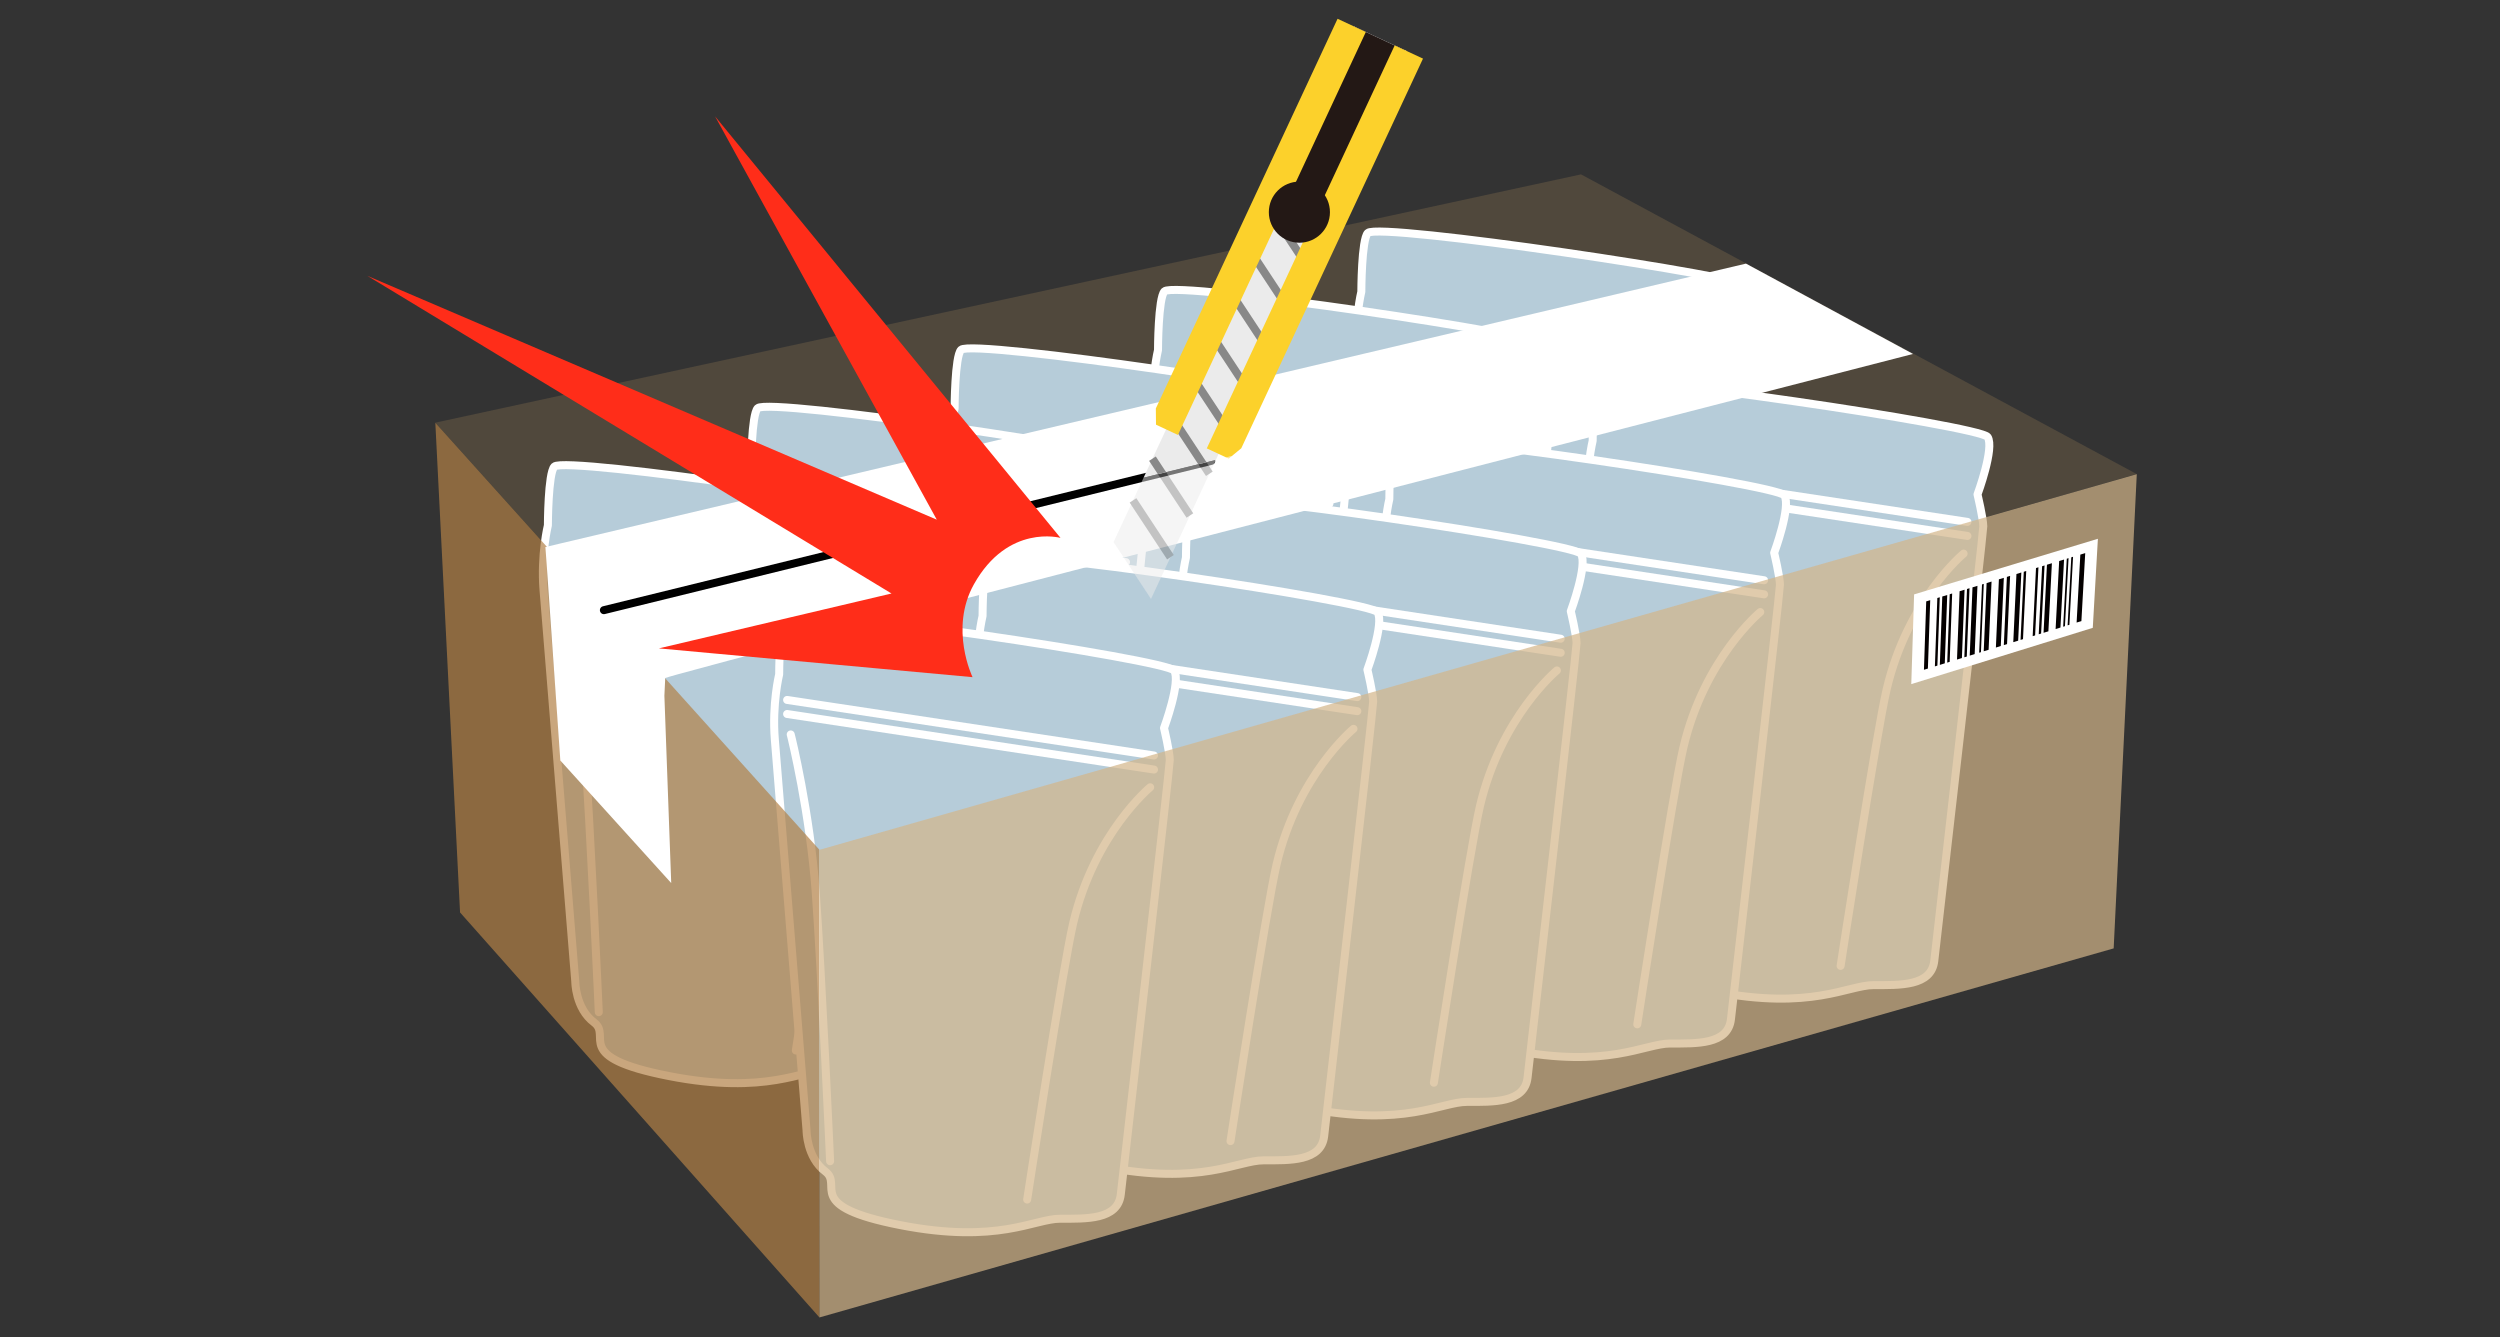 <?xml version="1.0" encoding="UTF-8"?>
<svg id="_レイヤー_2" data-name="レイヤー 2" xmlns="http://www.w3.org/2000/svg" xmlns:xlink="http://www.w3.org/1999/xlink" viewBox="0 0 450 240.66">
  <rect x="0" y="0" width="450" height="240.66" fill="#333333" stroke="none"/>
  <defs>
    <style>
      .cls-1 {
        fill: #fff;
      }

      .cls-2 {
        fill: #040000;
      }

      .cls-3 {
        fill: #c79f62;
        opacity: .2;
      }

      .cls-4 {
        fill: #d4b689;
      }

      .cls-4, .cls-5 {
        opacity: .7;
      }

      .cls-6 {
        fill: #ff2d19;
      }

      .cls-5 {
        fill: #b28146;
      }

      .cls-7, .cls-8, .cls-9, .cls-10, .cls-11, .cls-12 {
        fill: none;
      }

      .cls-7, .cls-13, .cls-14, .cls-12 {
        stroke-width: 1.44px;
      }

      .cls-7, .cls-14 {
        stroke: #fff;
      }

      .cls-7, .cls-14, .cls-12 {
        stroke-linecap: round;
        stroke-linejoin: round;
      }

      .cls-15 {
        fill: #fcd12b;
      }

      .cls-8 {
        opacity: .5;
      }

      .cls-16, .cls-13 {
        fill: #ebebeb;
      }

      .cls-13 {
        stroke: #888;
        stroke-miterlimit: 10;
      }

      .cls-10 {
        clip-path: url(#clippath);
      }

      .cls-14 {
        fill: #b6ccd9;
      }

      .cls-11 {
        clip-path: url(#clippath-1);
      }

      .cls-17 {
        fill: #231815;
      }

      .cls-12 {
        stroke: #000;
      }
    </style>
    <clipPath id="clippath">
      <polygon class="cls-9" points="182.13 91.81 227.53 80.66 261.52 9.98 237.28 0 182.13 91.81"/>
    </clipPath>
    <clipPath id="clippath-1">
      <polygon class="cls-9" points="182.13 91.81 227.53 80.66 206.7 121.06 182.45 111.07 182.13 91.81"/>
    </clipPath>
  </defs>
  <g id="layout">
    <g>
      <rect class="cls-9" x="0" y=".66" width="450" height="240" transform="translate(450 241.31) rotate(180)"/>
      <g>
        <path class="cls-3" d="m147.44,152.9h0s.04.05.04.05c.74-.21,95.67-27.28,237.12-67.62q-39.88-21.51-100.05-53.96l-.07.04-206.13,44.67c43.57,48.44,68.2,75.82,69.09,76.81h0Z"/>
        <g>
          <g>
            <g>
              <path class="cls-14" d="m246.21,41.93c-1.15,1.16-1.17,10.58-1.17,10.58,0,0-1.3,5.29-.78,11.73.52,6.44,5.71,70.38,5.71,70.38,0,0,0,4.83,3.37,7.36,3.37,2.53-4.15,6.21,13.49,9.66,17.64,3.45,24.13-1.15,28.8-1.15s10.38.23,10.9-4.37c.52-4.6,8.82-76.82,8.82-78.2s-1.04-5.75-1.04-5.75c0,0,3.11-8.39,1.82-10.35-1.3-1.95-67.98-11.84-69.92-9.89Z"/>
              <line class="cls-7" x1="246.47" y1="57.11" x2="312.51" y2="67.11"/>
              <line class="cls-7" x1="246.47" y1="59.64" x2="312.51" y2="69.64"/>
              <path class="cls-7" d="m247.12,63.32c.17.61,3.46,14.11,4.5,28.37,1.04,14.26,2.59,48.45,2.59,48.45"/>
              <path class="cls-7" d="m311.81,72.82s-10.03,8.28-13.84,24.38c-1.85,7.83-8.3,49.83-8.3,49.83"/>
            </g>
            <g>
              <path class="cls-14" d="m209.61,52.44c-1.15,1.16-1.17,10.58-1.17,10.58,0,0-1.3,5.29-.78,11.73s5.71,70.38,5.71,70.38c0,0,0,4.83,3.37,7.36,3.37,2.53-4.15,6.21,13.49,9.66,17.64,3.45,24.13-1.15,28.8-1.15s10.38.23,10.9-4.37c.52-4.6,8.82-76.82,8.82-78.2s-1.04-5.75-1.04-5.75c0,0,3.11-8.39,1.82-10.35s-67.98-11.84-69.92-9.89Z"/>
              <line class="cls-7" x1="209.87" y1="67.62" x2="275.9" y2="77.63"/>
              <line class="cls-7" x1="209.87" y1="70.15" x2="275.9" y2="80.16"/>
              <path class="cls-7" d="m210.51,73.83c.17.61,3.46,14.11,4.5,28.37,1.04,14.26,2.59,48.45,2.59,48.45"/>
              <path class="cls-7" d="m275.21,83.34s-10.03,8.28-13.84,24.38c-1.85,7.83-8.3,49.83-8.3,49.83"/>
            </g>
            <g>
              <path class="cls-14" d="m173,62.96c-1.15,1.16-1.17,10.58-1.17,10.58,0,0-1.3,5.29-.78,11.73s5.71,70.38,5.71,70.38c0,0,0,4.83,3.37,7.36,3.37,2.53-4.15,6.21,13.49,9.66,17.64,3.45,24.13-1.15,28.8-1.15s10.38.23,10.9-4.37c.52-4.6,8.82-76.82,8.82-78.2s-1.04-5.75-1.04-5.75c0,0,3.11-8.39,1.82-10.35-1.3-1.95-67.98-11.84-69.92-9.89Z"/>
              <line class="cls-7" x1="173.26" y1="78.13" x2="239.29" y2="88.14"/>
              <line class="cls-7" x1="173.26" y1="80.66" x2="239.29" y2="90.67"/>
              <path class="cls-7" d="m173.91,84.34c.17.61,3.46,14.11,4.5,28.37,1.04,14.26,2.59,48.45,2.59,48.45"/>
              <path class="cls-7" d="m238.6,93.85s-10.03,8.28-13.84,24.38c-1.85,7.83-8.3,49.83-8.3,49.83"/>
            </g>
            <g>
              <path class="cls-14" d="m136.39,73.47c-1.15,1.16-1.17,10.58-1.17,10.58,0,0-1.3,5.29-.78,11.73s5.71,70.38,5.71,70.38c0,0,0,4.83,3.37,7.36,3.37,2.53-4.15,6.21,13.49,9.66,17.64,3.45,24.13-1.15,28.8-1.15s10.38.23,10.9-4.37c.52-4.6,8.82-76.82,8.82-78.2s-1.04-5.75-1.04-5.75c0,0,3.11-8.39,1.82-10.35-1.3-1.95-67.98-11.84-69.92-9.89Z"/>
              <line class="cls-7" x1="136.65" y1="88.65" x2="202.68" y2="98.65"/>
              <line class="cls-7" x1="136.65" y1="91.18" x2="202.68" y2="101.18"/>
              <path class="cls-7" d="m137.3,94.86c.17.61,3.46,14.11,4.5,28.37,1.04,14.26,2.59,48.45,2.59,48.45"/>
              <path class="cls-7" d="m201.99,104.36s-10.03,8.28-13.84,24.38c-1.85,7.83-8.3,49.83-8.3,49.83"/>
            </g>
            <g>
              <path class="cls-14" d="m99.79,83.98c-1.15,1.16-1.17,10.58-1.17,10.58,0,0-1.3,5.29-.78,11.73.52,6.44,5.71,70.38,5.71,70.38,0,0,0,4.83,3.37,7.36,3.37,2.53-4.15,6.21,13.49,9.66,17.64,3.45,24.13-1.15,28.8-1.15s10.38.23,10.9-4.37,8.82-76.82,8.82-78.2-1.04-5.75-1.04-5.75c0,0,3.11-8.39,1.82-10.35-1.3-1.95-67.98-11.84-69.92-9.89Z"/>
              <line class="cls-7" x1="100.05" y1="99.16" x2="166.08" y2="109.17"/>
              <line class="cls-7" x1="100.05" y1="101.69" x2="166.08" y2="111.7"/>
              <path class="cls-7" d="m100.69,105.37c.17.61,3.46,14.11,4.5,28.37,1.04,14.26,2.59,48.45,2.59,48.45"/>
              <path class="cls-7" d="m165.39,114.88s-10.03,8.28-13.84,24.38c-1.85,7.83-8.3,49.83-8.3,49.83"/>
            </g>
          </g>
          <g>
            <g>
              <path class="cls-14" d="m287.85,68.76c-1.15,1.16-1.17,10.58-1.17,10.58,0,0-1.3,5.29-.78,11.73.52,6.44,5.71,70.38,5.71,70.38,0,0,0,4.83,3.37,7.36,3.37,2.53-4.15,6.21,13.49,9.66,17.64,3.45,24.13-1.15,28.8-1.15s10.38.23,10.9-4.37c.52-4.6,8.82-76.82,8.82-78.2s-1.04-5.75-1.04-5.75c0,0,3.11-8.39,1.82-10.35s-67.98-11.84-69.92-9.89Z"/>
              <line class="cls-7" x1="288.11" y1="83.94" x2="354.14" y2="93.94"/>
              <line class="cls-7" x1="288.11" y1="86.47" x2="354.14" y2="96.47"/>
              <path class="cls-7" d="m288.76,90.15c.17.61,3.46,14.11,4.5,28.37,1.04,14.26,2.59,48.45,2.59,48.45"/>
              <path class="cls-7" d="m353.45,99.65s-10.03,8.28-13.84,24.38c-1.85,7.83-8.3,49.83-8.3,49.83"/>
            </g>
            <g>
              <path class="cls-14" d="m251.25,79.27c-1.15,1.16-1.17,10.58-1.17,10.58,0,0-1.3,5.29-.78,11.73.52,6.44,5.71,70.38,5.71,70.38,0,0,0,4.83,3.37,7.36,3.37,2.53-4.15,6.21,13.49,9.66,17.64,3.45,24.13-1.15,28.8-1.15s10.38.23,10.9-4.37c.52-4.6,8.82-76.82,8.82-78.2s-1.04-5.75-1.04-5.75c0,0,3.11-8.39,1.82-10.35-1.3-1.95-67.98-11.84-69.92-9.89Z"/>
              <line class="cls-7" x1="251.51" y1="94.45" x2="317.54" y2="104.45"/>
              <line class="cls-7" x1="251.51" y1="96.98" x2="317.54" y2="106.98"/>
              <path class="cls-7" d="m252.15,100.66c.17.61,3.46,14.11,4.5,28.37,1.04,14.26,2.59,48.45,2.59,48.45"/>
              <path class="cls-7" d="m316.85,110.17s-10.03,8.28-13.84,24.38c-1.85,7.83-8.3,49.83-8.3,49.83"/>
            </g>
            <g>
              <path class="cls-14" d="m214.64,89.78c-1.15,1.16-1.17,10.58-1.17,10.58,0,0-1.3,5.29-.78,11.73.52,6.44,5.71,70.38,5.71,70.38,0,0,0,4.83,3.37,7.36,3.37,2.53-4.15,6.21,13.49,9.66,17.64,3.45,24.13-1.15,28.8-1.15s10.38.23,10.9-4.37c.52-4.6,8.82-76.82,8.82-78.2s-1.04-5.75-1.04-5.75c0,0,3.11-8.39,1.82-10.35-1.3-1.95-67.98-11.84-69.92-9.89Z"/>
              <line class="cls-7" x1="214.9" y1="104.96" x2="280.93" y2="114.97"/>
              <line class="cls-7" x1="214.9" y1="107.49" x2="280.93" y2="117.5"/>
              <path class="cls-7" d="m215.55,111.17c.17.61,3.46,14.11,4.5,28.37,1.04,14.26,2.59,48.45,2.59,48.45"/>
              <path class="cls-7" d="m280.24,120.68s-10.03,8.28-13.84,24.38c-1.85,7.83-8.3,49.83-8.3,49.83"/>
            </g>
            <g>
              <path class="cls-14" d="m178.03,100.3c-1.15,1.16-1.17,10.58-1.17,10.58,0,0-1.3,5.29-.78,11.73.52,6.44,5.71,70.38,5.71,70.38,0,0,0,4.83,3.37,7.36,3.37,2.53-4.15,6.21,13.49,9.66,17.64,3.45,24.13-1.15,28.8-1.15s10.38.23,10.9-4.37c.52-4.6,8.82-76.82,8.82-78.2s-1.04-5.75-1.04-5.75c0,0,3.11-8.39,1.82-10.35-1.3-1.95-67.98-11.84-69.92-9.89Z"/>
              <line class="cls-7" x1="178.29" y1="115.48" x2="244.32" y2="125.48"/>
              <line class="cls-7" x1="178.29" y1="118.01" x2="244.32" y2="128.01"/>
              <path class="cls-7" d="m178.94,121.69c.17.61,3.46,14.11,4.5,28.37,1.04,14.26,2.59,48.45,2.59,48.45"/>
              <path class="cls-7" d="m243.63,131.19s-10.03,8.28-13.84,24.38c-1.85,7.83-8.3,49.83-8.3,49.83"/>
            </g>
            <g>
              <path class="cls-14" d="m141.42,110.81c-1.15,1.16-1.17,10.58-1.17,10.58,0,0-1.3,5.29-.78,11.73.52,6.44,5.71,70.38,5.71,70.38,0,0,0,4.83,3.37,7.36,3.37,2.53-4.15,6.21,13.49,9.66,17.64,3.45,24.13-1.15,28.8-1.15s10.38.23,10.9-4.37,8.82-76.82,8.82-78.2-1.04-5.75-1.04-5.75c0,0,3.11-8.39,1.82-10.35-1.3-1.95-67.98-11.84-69.92-9.89Z"/>
              <line class="cls-7" x1="141.68" y1="125.99" x2="207.72" y2="135.99"/>
              <line class="cls-7" x1="141.68" y1="128.52" x2="207.72" y2="138.52"/>
              <path class="cls-7" d="m142.33,132.2c.17.61,3.46,14.11,4.5,28.37,1.04,14.26,2.59,48.45,2.59,48.45"/>
              <path class="cls-7" d="m207.03,141.71s-10.03,8.28-13.84,24.38c-1.85,7.83-8.3,49.83-8.3,49.83"/>
            </g>
          </g>
        </g>
        <path class="cls-5" d="m78.36,76.1h0s4.45,88.14,4.45,88.14l64.69,72.9-.05-84.23c-.89-.99-25.52-28.37-69.09-76.81Z"/>
        <path class="cls-4" d="m147.49,152.96h0s0,0,0,0c0,0-.02,0-.02,0,0,0,.02,0,.02,0,0,0-.03-.03-.04-.05l.05,84.23h0s232.96-66.43,232.96-66.43l4.16-85.36s0,0,0,0c-141.45,40.34-236.38,67.4-237.12,67.62Z"/>
        <g>
          <polygon class="cls-1" points="376.7 113.01 344.03 123.14 344.54 106.99 377.62 96.98 376.7 113.01"/>
          <polygon class="cls-2" points="347.02 120.34 346.31 120.56 346.72 108.25 347.44 108.03 347.02 120.34"/>
          <polygon class="cls-2" points="350.06 119.4 349.17 119.68 349.61 107.37 350.5 107.1 350.06 119.4"/>
          <polygon class="cls-2" points="353.14 118.45 352.26 118.72 352.73 106.42 353.62 106.15 353.14 118.45"/>
          <polygon class="cls-2" points="355.44 117.74 354.55 118.01 355.05 105.72 355.94 105.45 355.44 117.74"/>
          <polygon class="cls-2" points="357.95 116.96 357.07 117.23 357.59 104.95 358.48 104.68 357.95 116.96"/>
          <polygon class="cls-2" points="360.14 116.28 359.26 116.56 359.8 104.28 360.69 104.01 360.14 116.28"/>
          <polygon class="cls-2" points="350.94 119.13 350.5 119.27 350.95 106.96 351.39 106.83 350.94 119.13"/>
          <polygon class="cls-2" points="354.02 118.18 353.58 118.31 354.06 106.02 354.51 105.88 354.02 118.18"/>
          <polygon class="cls-2" points="348.73 119.81 348.28 119.95 348.72 107.64 349.16 107.51 348.73 119.81"/>
          <polygon class="cls-2" points="356.57 117.39 356.25 117.49 356.76 105.2 357.08 105.1 356.57 117.39"/>
          <polygon class="cls-2" points="361.27 115.94 360.69 116.12 361.24 103.84 361.82 103.66 361.27 115.94"/>
          <polygon class="cls-2" points="363.27 115.32 362.39 115.59 362.96 103.32 363.84 103.05 363.27 115.32"/>
          <polygon class="cls-2" points="368.71 113.64 367.84 113.9 368.45 101.65 369.34 101.38 368.71 113.64"/>
          <polygon class="cls-2" points="370.88 112.96 370.01 113.23 370.65 100.98 371.53 100.72 370.88 112.96"/>
          <polygon class="cls-2" points="374.65 111.8 373.79 112.06 374.46 99.83 375.34 99.56 374.65 111.8"/>
          <polygon class="cls-2" points="366.32 114.37 365.88 114.51 366.48 102.25 366.92 102.11 366.32 114.37"/>
          <polygon class="cls-2" points="364.14 115.05 363.7 115.18 364.28 102.92 364.72 102.78 364.14 115.05"/>
          <polygon class="cls-2" points="367.4 114.04 366.97 114.17 367.58 101.92 368.02 101.78 367.4 114.04"/>
          <polygon class="cls-2" points="371.69 112.71 371.37 112.81 372.02 100.57 372.34 100.47 371.69 112.71"/>
          <polygon class="cls-2" points="372.49 112.47 372.17 112.56 372.83 100.32 373.15 100.22 372.49 112.47"/>
        </g>
        <path class="cls-1" d="m122.03,121.37c15.12-4.23,100.73-26.38,222.31-57.66l-30.07-16.26c-109.73,25.87-189.34,44.65-213.42,50.38-.98.23-1.89.45-2.68.64l.24,3.22,2.45,35.2,19.96,22.06-1.23-33.71c.09-2.02.15-3.2.15-3.2.3-.11,1.11-.34,2.29-.67Z"/>
        <line class="cls-12" x1="108.7" y1="109.83" x2="218.02" y2="82.96"/>
        <g class="cls-10">
          <g>
            <g>
              <polygon class="cls-16" points="243.72 4.76 253.17 9.17 207.18 107.81 200.44 97.58 243.72 4.76"/>
              <line class="cls-13" x1="214.18" y1="92.79" x2="207.44" y2="82.56"/>
              <line class="cls-13" x1="210.68" y1="100.3" x2="203.94" y2="90.07"/>
              <line class="cls-13" x1="217.68" y1="85.28" x2="210.94" y2="75.05"/>
              <line class="cls-13" x1="221.19" y1="77.77" x2="214.44" y2="67.54"/>
              <line class="cls-13" x1="224.69" y1="70.26" x2="217.95" y2="60.03"/>
              <line class="cls-13" x1="228.19" y1="62.75" x2="221.45" y2="52.52"/>
              <line class="cls-13" x1="231.69" y1="55.24" x2="224.95" y2="45.01"/>
              <line class="cls-13" x1="235.2" y1="47.72" x2="228.45" y2="37.5"/>
              <line class="cls-13" x1="238.7" y1="40.21" x2="231.96" y2="29.99"/>
              <line class="cls-13" x1="242.2" y1="32.7" x2="235.46" y2="22.47"/>
              <line class="cls-13" x1="245.7" y1="25.19" x2="238.96" y2="14.96"/>
              <line class="cls-13" x1="249.21" y1="17.68" x2="242.46" y2="7.45"/>
            </g>
            <rect class="cls-17" x="236.57" y="5.43" width="9.97" height="32.33" transform="translate(451.36 143.26) rotate(-155)"/>
            <polygon class="cls-15" points="251.04 8.18 256.14 10.55 223.43 80.69 221.17 82.55 217.22 80.71 251.04 8.18"/>
            <polygon class="cls-15" points="245.85 5.76 240.76 3.38 208.05 73.52 208.08 76.44 212.03 78.29 245.85 5.76"/>
            <circle class="cls-17" cx="233.89" cy="38.19" r="5.5"/>
          </g>
        </g>
        <g class="cls-8">
          <g class="cls-11">
            <g>
              <g>
                <polygon class="cls-16" points="243.72 4.76 253.17 9.17 207.18 107.81 200.44 97.58 243.72 4.76"/>
                <line class="cls-13" x1="214.18" y1="92.79" x2="207.44" y2="82.56"/>
                <line class="cls-13" x1="210.68" y1="100.3" x2="203.94" y2="90.07"/>
                <line class="cls-13" x1="217.68" y1="85.28" x2="210.94" y2="75.05"/>
                <line class="cls-13" x1="221.19" y1="77.77" x2="214.44" y2="67.54"/>
                <line class="cls-13" x1="224.69" y1="70.26" x2="217.95" y2="60.03"/>
                <line class="cls-13" x1="228.19" y1="62.75" x2="221.45" y2="52.52"/>
                <line class="cls-13" x1="231.69" y1="55.24" x2="224.95" y2="45.01"/>
                <line class="cls-13" x1="235.2" y1="47.72" x2="228.45" y2="37.5"/>
                <line class="cls-13" x1="238.7" y1="40.21" x2="231.96" y2="29.99"/>
                <line class="cls-13" x1="242.2" y1="32.7" x2="235.46" y2="22.47"/>
                <line class="cls-13" x1="245.7" y1="25.19" x2="238.96" y2="14.96"/>
                <line class="cls-13" x1="249.21" y1="17.68" x2="242.46" y2="7.45"/>
              </g>
              <rect class="cls-17" x="236.57" y="5.43" width="9.97" height="32.33" transform="translate(451.36 143.26) rotate(-155)"/>
              <polygon class="cls-15" points="251.04 8.18 256.14 10.55 223.43 80.69 221.17 82.55 217.22 80.71 251.04 8.18"/>
              <polygon class="cls-15" points="245.85 5.76 240.76 3.38 208.05 73.52 208.08 76.44 212.03 78.29 245.85 5.76"/>
              <circle class="cls-17" cx="233.89" cy="38.19" r="5.5"/>
            </g>
          </g>
        </g>
        <path class="cls-6" d="m175.06,121.89l-56.47-5.18,41.88-9.88-94.35-57.18,102.5,43.89-39.91-72.6,62.18,75.88s-9.47-2.59-15.59,8.36c-4.47,8-.24,16.71-.24,16.71Z"/>
      </g>
    </g>
  </g>
</svg>